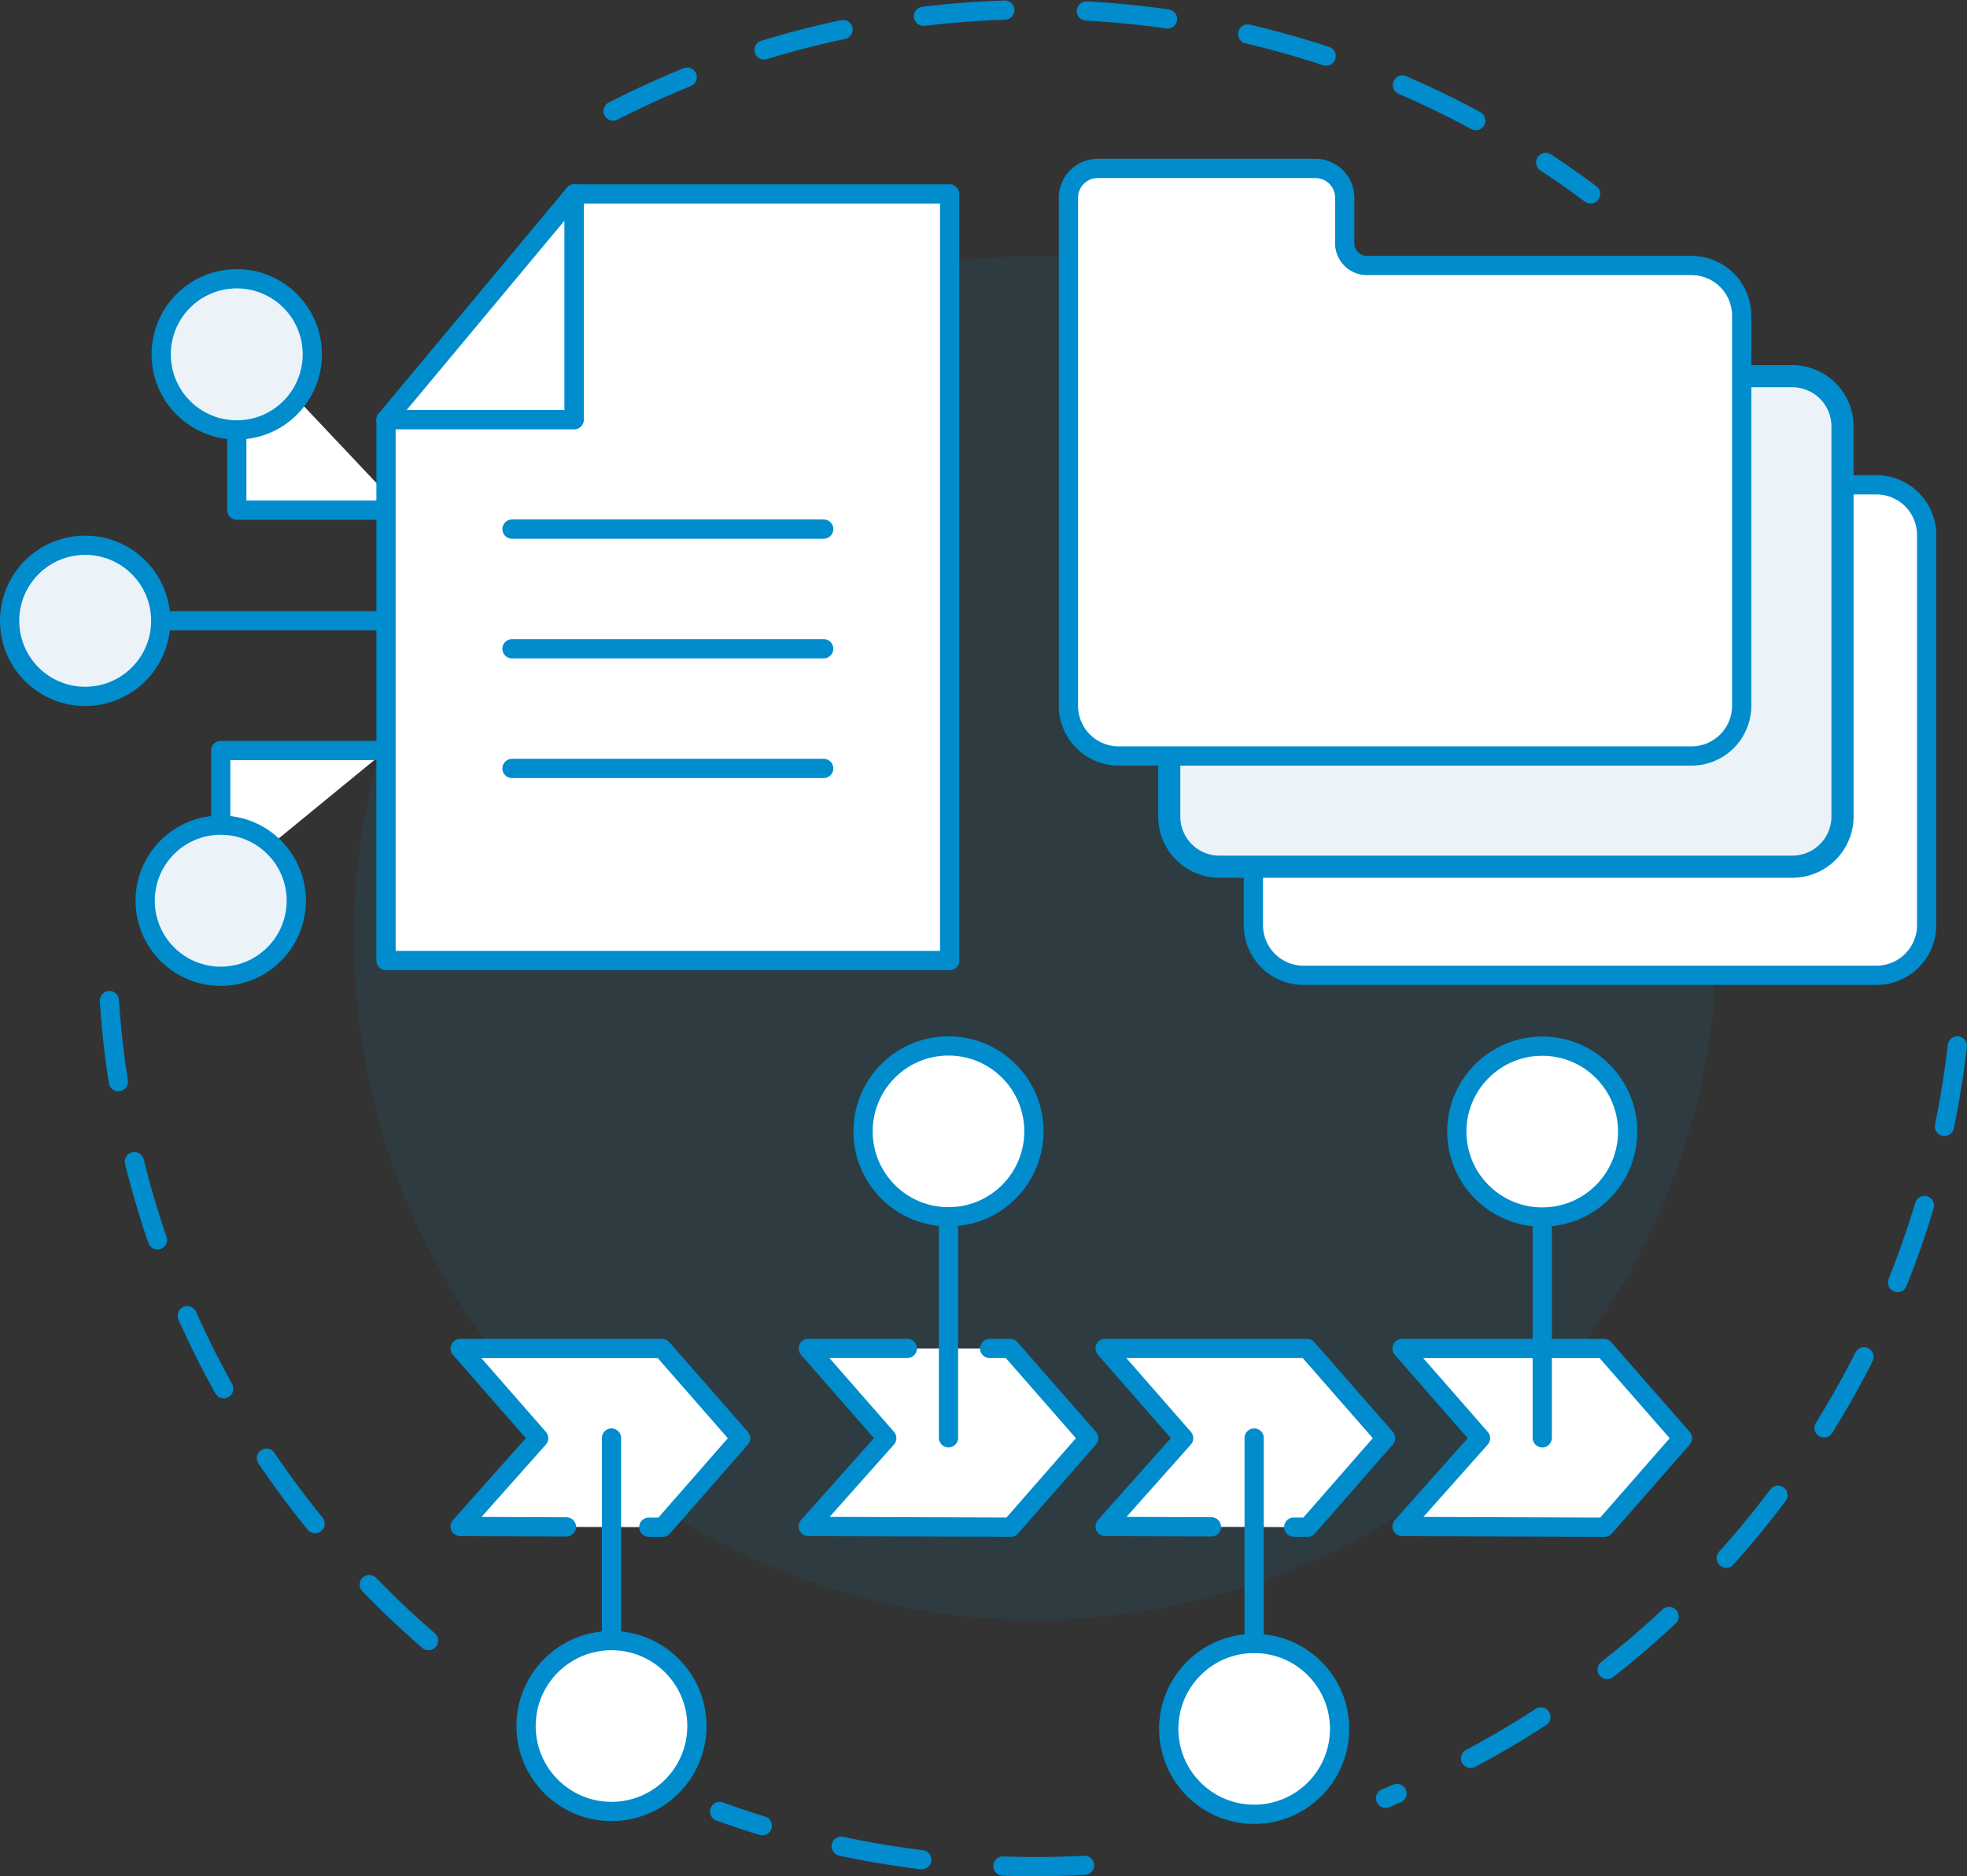 <svg xmlns="http://www.w3.org/2000/svg" viewBox="0 0 2797.7 2668.22"><rect x="0" y="0" width="2797.7" height="2668.22" fill="#333333" stroke="none"/><defs><style>.cls-1{fill:none;stroke-dasharray:116.02 116.02;}.cls-1,.cls-3,.cls-4,.cls-5{stroke:#008ccd;}.cls-1,.cls-3,.cls-5{stroke-linecap:round;stroke-linejoin:round;stroke-width:27.37px;}.cls-2{fill:#008ccd;opacity:0.1;}.cls-3{fill:#fff;}.cls-4,.cls-5{fill:#ebf3f9;}.cls-4{stroke-miterlimit:10;stroke-width:31.5px;}</style></defs><g id="Layer_2" data-name="Layer 2"><g id="Layer_1-2" data-name="Layer 1"><path class="cls-1" d="M609.51,2333.14C334.71,2095.37,159,1746.06,152.8,1355.58"/><path class="cls-1" d="M1542.53,2652.72q-34.66,1.8-69.81,1.81a1317.52,1317.52,0,0,1-449.15-78.39"/><path class="cls-1" d="M2784,1487.43c-56.19,486.07-376.28,891.72-813.26,1069.9"/><path class="cls-1" d="M872,158c180.2-92.28,384.4-144.34,600.75-144.34,296,0,569.34,97.48,789.54,262.1"/><ellipse class="cls-2" cx="1472.72" cy="1334.11" rx="969.24" ry="969.48"/><polyline class="cls-3" points="805.69 2171.41 654.5 2170.8 766.15 2045.32 654.5 1917.71 941.73 1917.71 1053.39 2045.32 942.66 2171.86 922.77 2171.84"/><line class="cls-3" x1="869.73" y1="2045.04" x2="869.73" y2="2333.11"/><circle class="cls-3" cx="869.73" cy="2454.61" r="121.51"/><circle class="cls-3" cx="1349.04" cy="1608.94" r="121.51" transform="translate(-742.56 1425.16) rotate(-45)"/><circle class="cls-3" cx="1783.83" cy="2458.65" r="121.51" transform="translate(-1216.06 1981.48) rotate(-45)"/><polygon class="cls-3" points="2282.28 2171.86 1994.13 2170.8 2105.78 2045.32 1994.13 1917.71 2281.36 1917.71 2393.01 2045.32 2282.28 2171.86"/><line class="cls-3" x1="2193.57" y1="2044.79" x2="2193.57" y2="1730.77"/><polyline class="cls-3" points="1407.58 1917.64 1436.83 1917.64 1548.48 2045.25 1437.76 2171.79 1149.6 2170.73 1261.25 2045.25 1149.6 1917.64 1290.5 1917.64"/><polyline class="cls-3" points="1723.05 2171.33 1571.86 2170.73 1683.52 2045.25 1571.86 1917.64 1859.09 1917.64 1970.75 2045.25 1860.02 2171.79 1840.13 2171.76"/><line class="cls-3" x1="1783.83" y1="2045.04" x2="1783.83" y2="2337.14"/><line class="cls-3" x1="1349.04" y1="2044.72" x2="1349.04" y2="1730.44"/><circle class="cls-3" cx="2193.57" cy="1609.26" r="121.51" transform="translate(-495.44 2022.43) rotate(-45)"/><path class="cls-3" d="M2175.68,593.16v64.75a31.56,31.56,0,0,0,31.56,31.55h461.63a71.43,71.43,0,0,1,71.43,71.43V1315.6a71.43,71.43,0,0,1-71.43,71.42H1854.14a71.43,71.43,0,0,1-71.43-71.42V593.16a41.69,41.69,0,0,1,41.68-41.69H2134A41.69,41.69,0,0,1,2175.68,593.16Z"/><path class="cls-4" d="M2056,438.7v64.75A31.56,31.56,0,0,0,2087.57,535h461.64a71.42,71.42,0,0,1,71.42,71.42v554.71a71.42,71.42,0,0,1-71.42,71.43H1734.47a71.43,71.43,0,0,1-71.42-71.43V438.7A41.68,41.68,0,0,1,1704.73,397h309.61A41.68,41.68,0,0,1,2056,438.7Z"/><path class="cls-3" d="M1912.62,281.2V346a31.55,31.55,0,0,0,31.55,31.55h461.64a71.43,71.43,0,0,1,71.42,71.43v554.71a71.42,71.42,0,0,1-71.42,71.42H1591.07a71.41,71.41,0,0,1-71.42-71.42V281.2a41.68,41.68,0,0,1,41.68-41.68h309.6A41.68,41.68,0,0,1,1912.62,281.2Z"/><line class="cls-3" x1="764.95" y1="882.86" x2="83.08" y2="882.86"/><circle class="cls-5" cx="121.16" cy="882.86" r="107.48" transform="translate(-588.79 344.26) rotate(-45)"/><polyline class="cls-3" points="571.87 725.49 336.78 725.49 336.78 476.55"/><polyline class="cls-3" points="549.03 1067.32 313.94 1067.32 313.94 1259.91"/><circle class="cls-5" cx="313.94" cy="1280.91" r="107.48" transform="translate(-813.79 597.16) rotate(-45)"/><circle class="cls-5" cx="336.78" cy="503.89" r="107.48" transform="translate(-48.01 35.64) rotate(-5.65)"/><polygon class="cls-3" points="549.03 596.91 816.71 275.78 816.71 596.91 549.03 596.91"/><polygon class="cls-3" points="816.71 596.91 816.71 275.78 1350.77 275.78 1350.77 1366.01 549.03 1366.01 549.03 596.91 816.71 596.91"/><line class="cls-3" x1="1171.57" y1="752.46" x2="728.22" y2="752.46"/><line class="cls-3" x1="1171.57" y1="922.63" x2="728.22" y2="922.63"/><line class="cls-3" x1="1171.57" y1="1092.8" x2="728.22" y2="1092.8"/></g></g></svg>